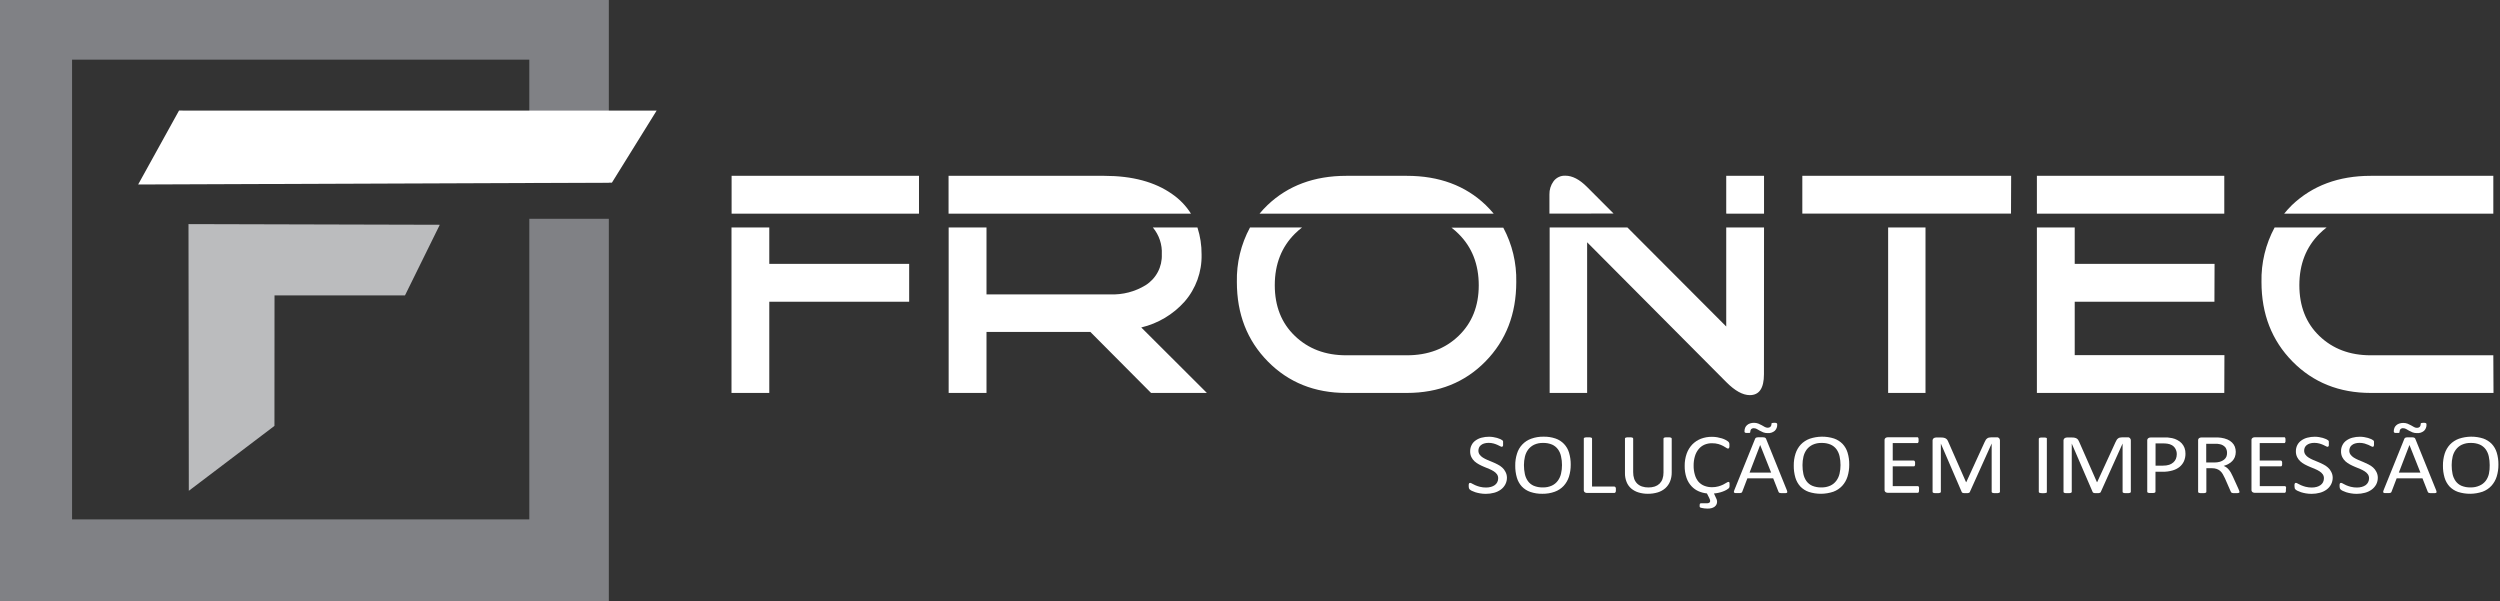 <svg xmlns="http://www.w3.org/2000/svg" width="291" height="70" viewBox="0 0 291 70" fill="none"><rect x="0" y="0" width="291" height="70" fill="#333333" stroke="none"/><path fill-rule="evenodd" clip-rule="evenodd" d="M0 0H70.868V21.295H61.612V6.943H8.388V60.456H61.612V25.468H70.868V70H0V0Z" fill="#808185"></path><path fill-rule="evenodd" clip-rule="evenodd" d="M21.941 26.085L21.978 57.13L31.946 49.574L31.954 34.383H47.141L51.191 26.163L21.941 26.085Z" fill="#BBBCBE"></path><path fill-rule="evenodd" clip-rule="evenodd" d="M20.838 12.87L16.08 21.476L71.227 21.262L76.433 12.874L20.838 12.87Z" fill="white"></path><path d="M265.875 24.871C266.16 24.522 266.463 24.188 266.784 23.871C269.166 21.605 272.218 20.47 275.942 20.467H290.223V24.871H265.875ZM290.244 45.738H275.962C272.286 45.738 269.246 44.517 266.842 42.075C264.438 39.633 263.237 36.55 263.237 32.827C263.187 30.615 263.713 28.428 264.764 26.48H270.814C270.524 26.703 270.249 26.943 269.991 27.201C268.427 28.756 267.645 30.755 267.645 33.197C267.645 35.639 268.418 37.607 269.966 39.099C271.533 40.606 273.525 41.357 275.942 41.355H290.223L290.244 45.738ZM237.094 24.871V20.467H258.907V24.871H237.094ZM258.907 45.738H237.094V26.48H241.497V41.334H258.923L258.907 45.738ZM257.759 35.119H237.122V30.716H257.775L257.759 35.119ZM224.129 26.476V45.734H219.779V26.48L224.129 26.476ZM234.081 24.867H209.79V20.467H234.097L234.081 24.867ZM200.933 24.867V20.467H205.333V24.871L200.933 24.867ZM180.354 24.867V22.636C180.34 22.086 180.508 21.546 180.832 21.101C180.989 20.889 181.197 20.718 181.436 20.605C181.675 20.491 181.938 20.438 182.202 20.451C183.026 20.451 183.849 20.883 184.717 21.747L187.82 24.855L180.354 24.867ZM205.324 43.553C205.324 45.199 204.773 45.993 203.678 45.993C202.855 45.993 201.943 45.488 200.941 44.478L184.742 28.201V45.738H180.379V26.48H189.434L200.933 38.005V26.48H205.333L205.324 43.553ZM146.61 24.871C146.9 24.52 147.211 24.186 147.54 23.871C149.922 21.605 152.974 20.47 156.697 20.467H163.764C167.515 20.467 170.574 21.602 172.942 23.871C173.268 24.188 173.577 24.522 173.868 24.871H146.61ZM176.494 32.827C176.494 36.553 175.298 39.636 172.905 42.075C170.512 44.514 167.465 45.735 163.764 45.738H156.697C153.023 45.738 149.983 44.517 147.577 42.075C145.171 39.633 143.969 36.55 143.972 32.827C143.922 30.615 144.448 28.428 145.499 26.48H151.553C151.264 26.704 150.989 26.944 150.73 27.201C149.166 28.756 148.384 30.755 148.384 33.197C148.384 35.639 149.163 37.607 150.721 39.099C152.288 40.606 154.28 41.357 156.697 41.355H163.764C166.209 41.355 168.213 40.603 169.777 39.099C171.341 37.596 172.124 35.635 172.127 33.218C172.127 30.773 171.344 28.774 169.777 27.221C169.519 26.963 169.244 26.722 168.954 26.501H174.983C176.024 28.444 176.544 30.623 176.494 32.827ZM114.828 26.48V45.738H110.424V26.48H114.828ZM129.233 24.871H110.412V20.467H128.542C131.799 20.467 134.426 21.171 136.423 22.579C137.308 23.184 138.059 23.964 138.629 24.871H129.233ZM140.481 45.738H133.983L126.916 38.634H111.182V34.267H129.233C130.681 34.325 132.113 33.953 133.349 33.197C133.951 32.818 134.443 32.286 134.774 31.656C135.105 31.026 135.264 30.32 135.234 29.608C135.296 28.471 134.924 27.353 134.193 26.48H139.383C139.711 27.499 139.874 28.563 139.864 29.633C139.91 31.646 139.201 33.603 137.876 35.119C136.544 36.609 134.787 37.655 132.843 38.116L140.481 45.738ZM89.545 26.48V45.738H85.146V26.48H89.545ZM106.971 24.871H85.158V20.467H106.971V24.871ZM105.827 35.119H85.17V30.716H105.827V35.119Z" fill="white"></path><path d="M175.407 55.562C175.416 55.848 175.351 56.132 175.218 56.385C175.093 56.622 174.916 56.828 174.7 56.986C174.464 57.157 174.199 57.283 173.918 57.357C173.602 57.443 173.277 57.486 172.95 57.484C172.725 57.485 172.501 57.466 172.28 57.427C172.091 57.396 171.906 57.352 171.724 57.295C171.583 57.249 171.446 57.194 171.312 57.13C171.231 57.091 171.155 57.041 171.086 56.982C171.041 56.941 171.008 56.889 170.991 56.83C170.967 56.75 170.956 56.666 170.958 56.583C170.954 56.523 170.954 56.462 170.958 56.402C170.963 56.362 170.974 56.323 170.991 56.286C170.996 56.273 171.004 56.26 171.014 56.25C171.024 56.239 171.036 56.231 171.049 56.225C171.073 56.211 171.1 56.204 171.127 56.204C171.206 56.215 171.281 56.245 171.345 56.291C171.463 56.36 171.586 56.422 171.712 56.476C171.886 56.551 172.067 56.613 172.251 56.661C172.489 56.722 172.734 56.751 172.979 56.748C173.172 56.75 173.365 56.725 173.551 56.673C173.711 56.63 173.861 56.559 173.996 56.464C174.117 56.376 174.216 56.26 174.284 56.126C174.355 55.986 174.39 55.83 174.387 55.673C174.391 55.506 174.342 55.342 174.247 55.204C174.147 55.067 174.021 54.951 173.876 54.862C173.712 54.757 173.538 54.666 173.358 54.591L172.757 54.344C172.551 54.258 172.345 54.163 172.16 54.06C171.973 53.959 171.797 53.838 171.637 53.698C171.485 53.557 171.359 53.39 171.267 53.204C171.168 52.993 171.12 52.762 171.127 52.529C171.122 52.279 171.178 52.031 171.292 51.809C171.397 51.596 171.554 51.414 171.749 51.278C171.958 51.126 172.194 51.014 172.444 50.949C172.73 50.873 173.025 50.835 173.321 50.837C173.482 50.837 173.643 50.85 173.802 50.874C173.957 50.898 174.109 50.931 174.259 50.973C174.39 51.011 174.518 51.058 174.642 51.113C174.721 51.147 174.795 51.19 174.864 51.241C174.891 51.262 174.914 51.287 174.934 51.315C174.946 51.337 174.954 51.36 174.959 51.385C174.964 51.419 174.964 51.453 174.959 51.488C174.962 51.538 174.962 51.589 174.959 51.64C174.959 51.702 174.959 51.755 174.959 51.8C174.959 51.846 174.959 51.887 174.934 51.916C174.926 51.944 174.909 51.968 174.885 51.986C174.865 52.002 174.84 52.011 174.815 52.01C174.746 52 174.681 51.976 174.621 51.94C174.535 51.895 174.428 51.842 174.3 51.784C174.155 51.719 174.005 51.665 173.852 51.623C173.663 51.572 173.467 51.547 173.271 51.549C173.093 51.546 172.915 51.571 172.745 51.623C172.611 51.663 172.487 51.729 172.378 51.817C172.282 51.891 172.207 51.989 172.16 52.101C172.11 52.211 172.085 52.33 172.086 52.451C172.081 52.615 172.13 52.777 172.226 52.912C172.326 53.05 172.452 53.167 172.596 53.257C172.765 53.362 172.941 53.455 173.123 53.533L173.728 53.784C173.93 53.867 174.14 53.961 174.329 54.064C174.521 54.158 174.698 54.279 174.856 54.422C175.012 54.559 175.139 54.725 175.23 54.912C175.34 55.112 175.4 55.334 175.407 55.562Z" fill="white"></path><path d="M182.832 54.076C182.838 54.555 182.769 55.031 182.626 55.488C182.5 55.885 182.29 56.25 182.009 56.558C181.723 56.862 181.369 57.095 180.976 57.237C180.513 57.404 180.023 57.485 179.531 57.476C179.053 57.486 178.577 57.412 178.124 57.258C177.75 57.13 177.413 56.914 177.14 56.628C176.872 56.334 176.675 55.982 176.564 55.599C176.43 55.141 176.367 54.665 176.375 54.187C176.367 53.717 176.437 53.248 176.58 52.8C176.7 52.403 176.911 52.039 177.197 51.738C177.483 51.437 177.836 51.207 178.227 51.068C178.689 50.9 179.179 50.819 179.671 50.829C180.144 50.819 180.615 50.891 181.062 51.043C181.437 51.171 181.776 51.388 182.05 51.674C182.323 51.961 182.524 52.309 182.635 52.689C182.771 53.139 182.838 53.607 182.832 54.076ZM181.816 54.138C181.818 53.795 181.781 53.452 181.704 53.117C181.645 52.82 181.521 52.539 181.342 52.294C181.167 52.059 180.935 51.872 180.667 51.751C180.335 51.613 179.977 51.547 179.618 51.557C179.257 51.546 178.897 51.618 178.568 51.767C178.299 51.898 178.063 52.089 177.881 52.327C177.699 52.572 177.57 52.852 177.502 53.15C177.426 53.471 177.387 53.8 177.387 54.13C177.385 54.482 177.421 54.834 177.494 55.179C177.555 55.476 177.677 55.756 177.852 56.002C178.023 56.239 178.255 56.426 178.523 56.542C178.858 56.68 179.218 56.746 179.581 56.735C179.945 56.747 180.307 56.675 180.638 56.525C180.913 56.397 181.151 56.201 181.33 55.957C181.509 55.711 181.637 55.431 181.704 55.134C181.78 54.807 181.818 54.473 181.816 54.138Z" fill="white"></path><path d="M188.088 57.007C188.093 57.061 188.093 57.117 188.088 57.171C188.081 57.211 188.069 57.25 188.051 57.286C188.037 57.315 188.016 57.339 187.989 57.356C187.964 57.373 187.933 57.382 187.903 57.381H184.713C184.626 57.38 184.542 57.353 184.47 57.303C184.43 57.271 184.398 57.23 184.378 57.182C184.357 57.135 184.35 57.083 184.355 57.031V51.055C184.354 51.043 184.355 51.03 184.358 51.018C184.362 51.006 184.368 50.995 184.376 50.985C184.396 50.962 184.423 50.944 184.454 50.936C184.504 50.922 184.555 50.912 184.606 50.907C184.681 50.902 184.757 50.902 184.832 50.907C184.911 50.902 184.989 50.902 185.067 50.907C185.117 50.913 185.167 50.923 185.215 50.936C185.246 50.944 185.273 50.962 185.293 50.985C185.307 51.006 185.315 51.03 185.314 51.055V56.636H187.903C187.933 56.635 187.963 56.642 187.99 56.657C188.016 56.673 188.037 56.695 188.051 56.723C188.069 56.757 188.082 56.795 188.088 56.834C188.093 56.891 188.093 56.949 188.088 57.007Z" fill="white"></path><path d="M194.587 54.994C194.592 55.353 194.527 55.71 194.393 56.044C194.271 56.342 194.084 56.609 193.846 56.825C193.592 57.047 193.295 57.212 192.973 57.311C192.596 57.425 192.203 57.48 191.809 57.476C191.439 57.479 191.071 57.427 190.718 57.319C190.409 57.226 190.122 57.071 189.874 56.863C189.636 56.657 189.451 56.398 189.335 56.105C189.202 55.773 189.138 55.417 189.146 55.06V51.055C189.144 51.043 189.145 51.03 189.149 51.018C189.152 51.006 189.158 50.995 189.166 50.985C189.187 50.962 189.214 50.944 189.244 50.936C189.292 50.922 189.34 50.913 189.389 50.907C189.467 50.902 189.545 50.902 189.623 50.907C189.7 50.902 189.777 50.902 189.854 50.907C189.904 50.912 189.953 50.922 190.002 50.936C190.03 50.946 190.056 50.962 190.076 50.985C190.093 51.005 190.102 51.03 190.101 51.055V54.957C190.096 55.222 190.136 55.487 190.22 55.739C190.295 55.948 190.416 56.138 190.574 56.295C190.734 56.445 190.925 56.559 191.134 56.628C191.371 56.705 191.62 56.743 191.87 56.739C192.123 56.744 192.374 56.708 192.615 56.632C192.82 56.563 193.009 56.451 193.167 56.303C193.32 56.149 193.438 55.964 193.512 55.76C193.596 55.515 193.636 55.257 193.632 54.998V51.055C193.631 51.03 193.639 51.005 193.656 50.985C193.675 50.961 193.701 50.943 193.731 50.936C193.779 50.923 193.829 50.913 193.879 50.907C193.957 50.902 194.035 50.902 194.113 50.907C194.189 50.902 194.264 50.902 194.34 50.907C194.388 50.912 194.437 50.922 194.484 50.936C194.514 50.945 194.541 50.962 194.562 50.985C194.579 51.005 194.588 51.03 194.587 51.055V54.994Z" fill="white"></path><path d="M199.645 57.748C199.713 57.867 199.771 57.993 199.818 58.122C199.849 58.211 199.866 58.304 199.867 58.398C199.87 58.515 199.843 58.631 199.789 58.735C199.737 58.835 199.662 58.921 199.571 58.986C199.466 59.06 199.349 59.114 199.225 59.147C199.077 59.185 198.925 59.203 198.772 59.2C198.65 59.2 198.528 59.193 198.406 59.18L198.106 59.13C198.045 59.12 197.986 59.105 197.929 59.085C197.903 59.076 197.882 59.058 197.867 59.036C197.854 59.012 197.844 58.987 197.838 58.962C197.835 58.922 197.835 58.882 197.838 58.842C197.832 58.77 197.845 58.698 197.875 58.632C197.889 58.615 197.908 58.601 197.929 58.593C197.949 58.584 197.972 58.581 197.994 58.583H198.682C198.781 58.589 198.88 58.564 198.966 58.513C198.998 58.491 199.025 58.461 199.042 58.425C199.059 58.39 199.067 58.351 199.065 58.311C199.063 58.256 199.052 58.202 199.032 58.151C199.009 58.08 198.98 58.011 198.945 57.945L198.686 57.435C198.356 57.402 198.032 57.318 197.727 57.188C197.416 57.053 197.135 56.855 196.904 56.608C196.636 56.325 196.434 55.988 196.311 55.62C196.16 55.175 196.088 54.707 196.097 54.237C196.09 53.75 196.168 53.265 196.328 52.805C196.469 52.408 196.69 52.045 196.978 51.739C197.262 51.448 197.604 51.221 197.982 51.072C198.395 50.916 198.833 50.839 199.274 50.846C199.477 50.845 199.68 50.862 199.879 50.895C200.064 50.929 200.247 50.973 200.427 51.027C200.582 51.075 200.732 51.137 200.875 51.212C200.972 51.26 201.063 51.318 201.147 51.385C201.184 51.414 201.216 51.449 201.242 51.487C201.259 51.513 201.272 51.54 201.279 51.57L201.303 51.681C201.303 51.726 201.303 51.776 201.303 51.837C201.308 51.894 201.308 51.95 201.303 52.006C201.296 52.047 201.285 52.087 201.271 52.126C201.257 52.152 201.239 52.176 201.217 52.195C201.195 52.209 201.169 52.216 201.143 52.216C201.062 52.205 200.986 52.171 200.925 52.117C200.83 52.056 200.711 51.981 200.563 51.903C200.391 51.816 200.212 51.744 200.028 51.689C199.781 51.62 199.526 51.588 199.27 51.594C198.971 51.589 198.674 51.647 198.398 51.763C198.137 51.877 197.908 52.05 197.727 52.27C197.529 52.512 197.38 52.792 197.291 53.093C197.186 53.451 197.134 53.822 197.138 54.196C197.132 54.562 197.182 54.927 197.287 55.278C197.367 55.568 197.507 55.837 197.698 56.068C197.883 56.279 198.116 56.443 198.377 56.546C198.667 56.66 198.976 56.716 199.287 56.71C199.534 56.713 199.781 56.681 200.019 56.616C200.212 56.563 200.399 56.493 200.579 56.406C200.731 56.324 200.859 56.254 200.958 56.192C201.023 56.139 201.101 56.107 201.184 56.097C201.206 56.092 201.228 56.092 201.25 56.097C201.261 56.103 201.271 56.111 201.278 56.121C201.286 56.131 201.292 56.143 201.295 56.155C201.309 56.193 201.318 56.233 201.32 56.274C201.325 56.337 201.325 56.4 201.32 56.463C201.32 56.517 201.32 56.562 201.32 56.603C201.318 56.638 201.311 56.673 201.299 56.706C201.292 56.734 201.281 56.76 201.266 56.784C201.244 56.817 201.216 56.846 201.184 56.871C201.112 56.928 201.035 56.979 200.954 57.023C200.815 57.102 200.669 57.169 200.517 57.221C200.35 57.284 200.178 57.333 200.003 57.369C199.839 57.405 199.672 57.428 199.505 57.439L199.645 57.748Z" fill="white"></path><path d="M207.996 57.077C208.021 57.132 208.037 57.192 208.041 57.254C208.043 57.273 208.041 57.292 208.034 57.31C208.026 57.328 208.015 57.344 208 57.356C207.955 57.383 207.904 57.398 207.852 57.398C207.76 57.403 207.668 57.403 207.576 57.398H207.3C207.247 57.396 207.195 57.388 207.144 57.373C207.113 57.365 207.086 57.347 207.065 57.324C207.045 57.302 207.03 57.277 207.02 57.249L206.399 55.677H203.394L202.802 57.229C202.794 57.258 202.78 57.284 202.76 57.307C202.737 57.331 202.709 57.351 202.678 57.365C202.629 57.381 202.578 57.391 202.526 57.394C202.442 57.399 202.358 57.399 202.275 57.394C202.186 57.399 202.096 57.399 202.007 57.394C201.956 57.391 201.906 57.374 201.863 57.344C201.849 57.332 201.837 57.316 201.83 57.298C201.823 57.28 201.82 57.261 201.822 57.241C201.831 57.18 201.847 57.121 201.871 57.064L204.296 51.068C204.307 51.035 204.327 51.005 204.353 50.981C204.384 50.954 204.421 50.934 204.46 50.924C204.518 50.909 204.578 50.901 204.637 50.899C204.729 50.894 204.821 50.894 204.913 50.899C205.032 50.899 205.131 50.899 205.209 50.899C205.273 50.901 205.336 50.91 205.399 50.924C205.44 50.934 205.478 50.954 205.51 50.981C205.539 51.007 205.56 51.039 205.571 51.076L207.996 57.077ZM206.197 49.327C206.197 49.286 206.222 49.257 206.275 49.24C206.363 49.22 206.453 49.212 206.543 49.216C206.633 49.206 206.723 49.221 206.806 49.257C206.847 49.282 206.868 49.335 206.868 49.417C206.875 49.553 206.853 49.688 206.803 49.815C206.754 49.941 206.677 50.056 206.58 50.15C206.35 50.341 206.055 50.436 205.757 50.413C205.581 50.417 205.407 50.388 205.242 50.327C205.101 50.27 204.964 50.204 204.831 50.129C204.711 50.055 204.596 49.993 204.489 49.932C204.386 49.875 204.27 49.845 204.152 49.845C204.091 49.84 204.03 49.849 203.973 49.87C203.916 49.892 203.865 49.925 203.822 49.969C203.756 50.068 203.723 50.187 203.728 50.306C203.727 50.328 203.718 50.349 203.703 50.364C203.682 50.379 203.658 50.39 203.633 50.397H203.526H203.382C203.292 50.405 203.202 50.392 203.119 50.36C203.096 50.34 203.079 50.315 203.068 50.287C203.057 50.259 203.053 50.229 203.057 50.199C203.058 50.059 203.084 49.919 203.135 49.788C203.185 49.669 203.263 49.563 203.361 49.479C203.462 49.391 203.579 49.325 203.707 49.286C203.853 49.238 204.006 49.215 204.16 49.216C204.334 49.213 204.507 49.244 204.67 49.306C204.812 49.362 204.949 49.428 205.082 49.504L205.419 49.697C205.523 49.756 205.641 49.788 205.761 49.788C205.873 49.793 205.983 49.757 206.069 49.685C206.115 49.638 206.15 49.581 206.172 49.52C206.194 49.458 206.202 49.392 206.197 49.327ZM204.884 51.796L203.649 55.011H206.16L204.884 51.796Z" fill="white"></path><path d="M215.252 54.076C215.257 54.555 215.188 55.031 215.046 55.488C214.92 55.885 214.709 56.25 214.428 56.558C214.143 56.861 213.791 57.094 213.4 57.237C212.474 57.548 211.473 57.556 210.543 57.258C210.17 57.128 209.833 56.913 209.56 56.628C209.293 56.333 209.096 55.981 208.983 55.599C208.85 55.141 208.786 54.665 208.794 54.188C208.787 53.717 208.856 53.249 209 52.8C209.126 52.406 209.336 52.043 209.617 51.739C209.907 51.44 210.26 51.211 210.65 51.068C211.569 50.758 212.562 50.749 213.486 51.043C213.859 51.174 214.196 51.388 214.474 51.669C214.745 51.959 214.946 52.308 215.058 52.689C215.193 53.139 215.258 53.607 215.252 54.076ZM214.235 54.138C214.237 53.795 214.201 53.453 214.128 53.117C214.065 52.821 213.942 52.541 213.766 52.294C213.59 52.058 213.356 51.871 213.087 51.751C212.755 51.613 212.397 51.547 212.037 51.558C211.677 51.546 211.319 51.618 210.992 51.767C210.72 51.897 210.483 52.089 210.3 52.327C210.12 52.573 209.991 52.853 209.922 53.15C209.847 53.471 209.809 53.8 209.811 54.13C209.807 54.482 209.842 54.834 209.914 55.179C209.976 55.475 210.098 55.755 210.272 56.002C210.443 56.239 210.675 56.425 210.942 56.542C211.277 56.68 211.638 56.746 212 56.735C212.364 56.747 212.726 56.675 213.058 56.525C213.332 56.397 213.57 56.201 213.749 55.957C213.93 55.712 214.058 55.432 214.124 55.134C214.2 54.808 214.237 54.473 214.235 54.138Z" fill="white"></path><path d="M223.372 57.027C223.372 57.085 223.372 57.138 223.372 57.184C223.367 57.223 223.352 57.261 223.331 57.295C223.315 57.32 223.294 57.343 223.269 57.361C223.242 57.367 223.214 57.367 223.187 57.361H219.721C219.634 57.359 219.55 57.332 219.478 57.282C219.438 57.251 219.406 57.209 219.386 57.161C219.366 57.114 219.358 57.062 219.363 57.011V51.249C219.357 51.197 219.364 51.145 219.385 51.098C219.405 51.05 219.437 51.008 219.478 50.977C219.549 50.926 219.634 50.899 219.721 50.899H223.146C223.173 50.892 223.201 50.892 223.228 50.899C223.255 50.912 223.276 50.936 223.285 50.965C223.304 50.999 223.317 51.037 223.323 51.076C223.327 51.131 223.327 51.186 223.323 51.24C223.327 51.294 223.327 51.348 223.323 51.401C223.317 51.439 223.304 51.475 223.285 51.508C223.273 51.535 223.253 51.558 223.228 51.574C223.201 51.581 223.173 51.581 223.146 51.574H220.314V53.603H222.738C222.766 53.601 222.793 53.608 222.816 53.623C222.841 53.64 222.862 53.661 222.878 53.685C222.897 53.72 222.91 53.757 222.915 53.796C222.92 53.851 222.92 53.906 222.915 53.961C222.92 54.012 222.92 54.063 222.915 54.113C222.909 54.151 222.897 54.187 222.878 54.22C222.863 54.245 222.842 54.264 222.816 54.278C222.791 54.285 222.764 54.285 222.738 54.278H220.314V56.587H223.195C223.222 56.581 223.25 56.581 223.277 56.587C223.303 56.602 223.324 56.623 223.339 56.648C223.361 56.682 223.375 56.72 223.38 56.76C223.368 56.904 223.372 56.957 223.372 57.027Z" fill="white"></path><path d="M232.793 57.25C232.794 57.275 232.785 57.3 232.768 57.32C232.747 57.344 232.718 57.361 232.686 57.369L232.542 57.398C232.464 57.403 232.385 57.403 232.307 57.398C232.232 57.403 232.156 57.403 232.081 57.398L231.933 57.369C231.902 57.361 231.874 57.344 231.854 57.32C231.838 57.3 231.829 57.275 231.83 57.25V51.627L229.286 57.274C229.275 57.297 229.259 57.318 229.241 57.336C229.213 57.355 229.183 57.368 229.15 57.377C229.105 57.391 229.058 57.399 229.01 57.402H228.817C228.75 57.407 228.682 57.407 228.615 57.402C228.568 57.399 228.521 57.391 228.475 57.377C228.444 57.367 228.415 57.352 228.389 57.332C228.371 57.318 228.357 57.3 228.348 57.278L225.915 51.632V57.25C225.916 57.275 225.907 57.3 225.891 57.32C225.869 57.344 225.84 57.361 225.808 57.369L225.66 57.398C225.582 57.403 225.504 57.403 225.426 57.398C225.349 57.403 225.272 57.403 225.195 57.398L225.047 57.369C225.017 57.362 224.991 57.344 224.973 57.32C224.959 57.299 224.952 57.274 224.952 57.25V51.315C224.947 51.258 224.955 51.202 224.977 51.149C224.998 51.097 225.032 51.05 225.076 51.014C225.157 50.955 225.255 50.923 225.356 50.924H225.944C226.051 50.922 226.157 50.931 226.261 50.953C226.345 50.971 226.426 51.003 226.5 51.047C226.567 51.091 226.626 51.147 226.673 51.212C226.72 51.285 226.759 51.364 226.788 51.446L228.846 56.122H228.875L231.015 51.446C231.051 51.357 231.096 51.271 231.151 51.191C231.195 51.127 231.251 51.071 231.315 51.027C231.372 50.983 231.438 50.952 231.509 50.936C231.591 50.915 231.675 50.905 231.76 50.907H232.377C232.43 50.901 232.484 50.901 232.538 50.907C232.585 50.922 232.63 50.946 232.669 50.977C232.707 51.011 232.737 51.053 232.756 51.101C232.782 51.156 232.795 51.217 232.793 51.278V57.25Z" fill="white"></path><path d="M238.254 57.249C238.261 57.272 238.261 57.297 238.254 57.319C238.234 57.343 238.207 57.36 238.176 57.369L238.028 57.398C237.875 57.414 237.72 57.414 237.567 57.398L237.415 57.369C237.384 57.36 237.357 57.343 237.337 57.319C237.323 57.299 237.316 57.274 237.316 57.249V51.076C237.315 51.05 237.324 51.025 237.341 51.006C237.363 50.982 237.392 50.965 237.423 50.957C237.473 50.943 237.524 50.933 237.575 50.928C237.649 50.923 237.724 50.923 237.798 50.928C237.874 50.923 237.951 50.923 238.028 50.928C238.078 50.933 238.128 50.943 238.176 50.957C238.207 50.965 238.234 50.982 238.254 51.006C238.261 51.029 238.261 51.053 238.254 51.076V57.249Z" fill="white"></path><path d="M248.029 57.25C248.03 57.275 248.021 57.3 248.004 57.32C247.985 57.344 247.957 57.361 247.926 57.369L247.778 57.398C247.701 57.403 247.624 57.403 247.548 57.398C247.472 57.403 247.397 57.403 247.321 57.398C247.27 57.391 247.219 57.381 247.169 57.369C247.139 57.361 247.111 57.343 247.091 57.32C247.077 57.299 247.07 57.274 247.07 57.25V51.627L244.527 57.274C244.515 57.298 244.498 57.319 244.477 57.336C244.45 57.355 244.419 57.369 244.387 57.377C244.343 57.391 244.297 57.399 244.251 57.402H244.058C243.99 57.407 243.923 57.407 243.856 57.402C243.808 57.4 243.761 57.391 243.716 57.377C243.685 57.367 243.655 57.352 243.629 57.332C243.611 57.318 243.597 57.3 243.588 57.278L241.152 51.632V57.25C241.153 57.275 241.144 57.3 241.127 57.32C241.107 57.344 241.08 57.361 241.049 57.369L240.901 57.398C240.821 57.403 240.742 57.403 240.662 57.398C240.585 57.403 240.508 57.403 240.432 57.398L240.288 57.369C240.258 57.362 240.232 57.344 240.213 57.32C240.198 57.3 240.191 57.275 240.193 57.25V51.315C240.187 51.258 240.196 51.202 240.217 51.149C240.239 51.097 240.273 51.05 240.316 51.014C240.397 50.954 240.495 50.922 240.596 50.924H241.181C241.287 50.922 241.393 50.931 241.498 50.953C241.582 50.971 241.662 51.003 241.736 51.047C241.802 51.091 241.859 51.147 241.905 51.212C241.954 51.285 241.994 51.364 242.024 51.446L244.082 56.122H244.111L246.255 51.446C246.291 51.357 246.337 51.271 246.391 51.191C246.435 51.128 246.489 51.072 246.552 51.027C246.61 50.982 246.677 50.951 246.749 50.936C246.83 50.915 246.913 50.905 246.996 50.907H247.618C247.671 50.901 247.725 50.901 247.778 50.907C247.825 50.922 247.868 50.946 247.906 50.977C247.943 51.012 247.974 51.054 247.996 51.101C248.019 51.157 248.031 51.217 248.029 51.278V57.25Z" fill="white"></path><path d="M254.388 52.813C254.392 53.114 254.331 53.413 254.211 53.689C254.092 53.946 253.916 54.173 253.697 54.352C253.452 54.543 253.173 54.683 252.873 54.764C252.499 54.87 252.11 54.92 251.721 54.912H250.898V57.237C250.899 57.263 250.89 57.288 250.873 57.307C250.852 57.33 250.825 57.347 250.795 57.356L250.651 57.385C250.573 57.39 250.494 57.39 250.416 57.385C250.34 57.39 250.263 57.39 250.186 57.385L250.038 57.356C250.007 57.348 249.98 57.331 249.959 57.307C249.944 57.287 249.937 57.262 249.939 57.237V51.294C249.933 51.241 249.94 51.187 249.96 51.137C249.98 51.087 250.012 51.044 250.054 51.01C250.129 50.952 250.222 50.921 250.318 50.924H251.881C252.038 50.924 252.186 50.924 252.33 50.924C252.5 50.94 252.669 50.964 252.836 50.998C253.045 51.042 253.246 51.115 253.433 51.216C253.628 51.312 253.804 51.443 253.952 51.603C254.093 51.757 254.203 51.938 254.277 52.134C254.357 52.351 254.395 52.581 254.388 52.813ZM253.376 52.883C253.383 52.652 253.326 52.424 253.211 52.224C253.115 52.051 252.972 51.909 252.799 51.813C252.644 51.727 252.473 51.671 252.297 51.648C252.131 51.624 251.963 51.611 251.795 51.611H250.906V54.2H251.77C252.016 54.206 252.26 54.173 252.495 54.101C252.672 54.041 252.835 53.947 252.976 53.825C253.105 53.712 253.206 53.572 253.273 53.414C253.34 53.245 253.375 53.065 253.376 52.883Z" fill="white"></path><path d="M260.673 57.249C260.679 57.272 260.679 57.297 260.673 57.319C260.654 57.344 260.628 57.361 260.599 57.369C260.548 57.386 260.495 57.395 260.442 57.398C260.353 57.403 260.264 57.403 260.175 57.398C260.097 57.403 260.018 57.403 259.94 57.398C259.89 57.395 259.84 57.385 259.792 57.369C259.758 57.355 259.728 57.333 259.705 57.303C259.681 57.274 259.663 57.24 259.652 57.204L258.985 55.681C258.913 55.519 258.832 55.361 258.742 55.208C258.665 55.068 258.565 54.941 258.446 54.834C258.326 54.726 258.186 54.642 258.034 54.587C257.853 54.525 257.662 54.496 257.471 54.5H256.82V57.249C256.821 57.275 256.812 57.3 256.796 57.319C256.774 57.342 256.747 57.359 256.717 57.369L256.573 57.398C256.495 57.403 256.417 57.403 256.339 57.398C256.262 57.403 256.185 57.403 256.108 57.398L255.96 57.369C255.93 57.36 255.903 57.343 255.882 57.319C255.867 57.3 255.859 57.275 255.861 57.249V51.273C255.856 51.222 255.863 51.171 255.882 51.123C255.901 51.076 255.933 51.034 255.972 51.002C256.043 50.951 256.128 50.923 256.215 50.924H257.75C257.937 50.924 258.089 50.924 258.207 50.924L258.532 50.953C258.787 50.988 259.036 51.056 259.273 51.154C259.474 51.239 259.656 51.361 259.812 51.512C259.956 51.65 260.067 51.817 260.138 52.002C260.278 52.388 260.278 52.81 260.138 53.196C260.073 53.363 259.976 53.517 259.854 53.648C259.727 53.786 259.578 53.901 259.413 53.99C259.231 54.09 259.04 54.172 258.841 54.233C259.073 54.324 259.277 54.475 259.434 54.669C259.523 54.776 259.603 54.89 259.673 55.011C259.747 55.142 259.821 55.286 259.895 55.451L260.541 56.875C260.594 56.994 260.627 57.077 260.644 57.126C260.659 57.166 260.668 57.207 260.673 57.249ZM259.228 52.722C259.233 52.494 259.167 52.269 259.039 52.08C258.875 51.886 258.65 51.754 258.401 51.706C258.297 51.679 258.191 51.663 258.084 51.656C257.969 51.656 257.816 51.656 257.627 51.656H256.804V53.834H257.742C257.963 53.837 258.183 53.809 258.397 53.751C258.572 53.701 258.736 53.617 258.878 53.504C258.996 53.413 259.089 53.294 259.15 53.158C259.206 53.017 259.233 52.866 259.228 52.714V52.722Z" fill="white"></path><path d="M266.081 57.027C266.081 57.085 266.081 57.138 266.081 57.184C266.075 57.223 266.061 57.261 266.04 57.295C266.023 57.32 266.002 57.343 265.978 57.361C265.951 57.367 265.923 57.367 265.895 57.361H262.43C262.343 57.359 262.259 57.332 262.187 57.282C262.147 57.251 262.115 57.209 262.094 57.161C262.074 57.114 262.067 57.062 262.072 57.011V51.249C262.066 51.197 262.073 51.145 262.093 51.098C262.114 51.05 262.146 51.008 262.187 50.977C262.258 50.926 262.343 50.899 262.43 50.899H265.854C265.881 50.892 265.91 50.892 265.937 50.899C265.964 50.912 265.984 50.936 265.994 50.965C266.013 50.999 266.025 51.037 266.031 51.076C266.036 51.131 266.036 51.186 266.031 51.24C266.036 51.294 266.036 51.348 266.031 51.401C266.025 51.439 266.013 51.475 265.994 51.508C265.982 51.535 265.962 51.558 265.937 51.574C265.91 51.581 265.881 51.581 265.854 51.574H263.031V53.603H265.463C265.491 53.601 265.518 53.609 265.541 53.623C265.566 53.64 265.587 53.661 265.603 53.685C265.622 53.72 265.635 53.757 265.64 53.796C265.645 53.851 265.645 53.906 265.64 53.961C265.645 54.012 265.645 54.063 265.64 54.113C265.634 54.151 265.622 54.187 265.603 54.22C265.588 54.245 265.567 54.264 265.541 54.278C265.516 54.284 265.489 54.284 265.463 54.278H263.039V56.587H265.92C265.947 56.581 265.975 56.581 266.002 56.587C266.028 56.602 266.049 56.623 266.064 56.648C266.086 56.682 266.1 56.72 266.105 56.76C266.077 56.904 266.081 56.957 266.081 57.027Z" fill="white"></path><path d="M271.526 55.562C271.534 55.848 271.469 56.132 271.336 56.385C271.211 56.622 271.034 56.828 270.818 56.986C270.583 57.157 270.317 57.283 270.036 57.357C269.721 57.442 269.395 57.485 269.069 57.484C268.842 57.485 268.617 57.466 268.394 57.427C268.207 57.395 268.023 57.351 267.842 57.295C267.702 57.249 267.564 57.194 267.431 57.13C267.349 57.091 267.273 57.041 267.204 56.982C267.158 56.942 267.123 56.889 267.105 56.83C267.085 56.749 267.076 56.666 267.077 56.583C267.072 56.523 267.072 56.462 267.077 56.402C267.081 56.362 267.092 56.323 267.11 56.286C267.119 56.26 267.138 56.238 267.163 56.225C267.187 56.212 267.214 56.205 267.241 56.204C267.321 56.214 267.398 56.244 267.463 56.291C267.582 56.36 267.704 56.422 267.83 56.476C268.005 56.551 268.185 56.613 268.369 56.661C268.607 56.722 268.852 56.751 269.097 56.748C269.291 56.749 269.483 56.724 269.67 56.673C269.829 56.63 269.979 56.559 270.114 56.464C270.236 56.376 270.334 56.26 270.402 56.126C270.471 55.985 270.507 55.83 270.505 55.673C270.509 55.506 270.46 55.342 270.365 55.204C270.265 55.067 270.139 54.951 269.995 54.862C269.829 54.756 269.654 54.666 269.472 54.591L268.875 54.344C268.669 54.258 268.464 54.163 268.274 54.06C268.088 53.96 267.913 53.839 267.756 53.698C267.603 53.557 267.477 53.39 267.385 53.204C267.285 52.993 267.235 52.762 267.241 52.529C267.238 52.279 267.294 52.032 267.406 51.809C267.514 51.597 267.672 51.415 267.867 51.278C268.076 51.126 268.312 51.014 268.562 50.949C268.848 50.873 269.143 50.835 269.439 50.837C269.6 50.838 269.761 50.85 269.921 50.874C270.075 50.898 270.227 50.931 270.377 50.973C270.508 51.011 270.636 51.058 270.76 51.113C270.839 51.147 270.914 51.19 270.982 51.241C271.009 51.261 271.032 51.286 271.048 51.315C271.062 51.336 271.072 51.36 271.077 51.385C271.08 51.419 271.08 51.453 271.077 51.488C271.08 51.538 271.08 51.589 271.077 51.64C271.077 51.702 271.077 51.755 271.077 51.8C271.077 51.846 271.077 51.887 271.052 51.916C271.044 51.944 271.027 51.968 271.003 51.986C270.983 52.002 270.958 52.01 270.933 52.01C270.865 52 270.799 51.976 270.74 51.94C270.653 51.895 270.546 51.842 270.419 51.784C270.273 51.719 270.123 51.665 269.97 51.623C269.78 51.572 269.583 51.547 269.386 51.549C269.208 51.546 269.032 51.571 268.863 51.623C268.728 51.664 268.603 51.73 268.492 51.817C268.399 51.893 268.324 51.99 268.274 52.101C268.228 52.212 268.204 52.331 268.204 52.451C268.2 52.615 268.249 52.777 268.344 52.912C268.443 53.051 268.569 53.169 268.715 53.257C268.883 53.363 269.059 53.456 269.241 53.533L269.847 53.784C270.048 53.867 270.258 53.961 270.447 54.064C270.639 54.158 270.816 54.279 270.974 54.422C271.13 54.559 271.258 54.725 271.349 54.912C271.458 55.112 271.519 55.334 271.526 55.562Z" fill="white"></path><path d="M276.777 55.562C276.785 55.848 276.722 56.131 276.592 56.385C276.464 56.622 276.286 56.827 276.069 56.986C275.835 57.158 275.569 57.284 275.287 57.357C274.972 57.443 274.647 57.486 274.32 57.484C274.095 57.485 273.871 57.466 273.649 57.427C273.461 57.395 273.276 57.351 273.094 57.295C272.953 57.249 272.816 57.194 272.682 57.13C272.601 57.091 272.525 57.041 272.456 56.982C272.41 56.941 272.378 56.889 272.361 56.83C272.337 56.75 272.326 56.666 272.328 56.583C272.323 56.523 272.323 56.462 272.328 56.402C272.334 56.362 272.346 56.324 272.361 56.286C272.366 56.273 272.374 56.26 272.384 56.25C272.393 56.239 272.405 56.231 272.419 56.225C272.442 56.211 272.469 56.204 272.497 56.204C272.576 56.215 272.651 56.245 272.715 56.291C272.833 56.36 272.956 56.422 273.081 56.476C273.256 56.551 273.437 56.613 273.621 56.661C273.858 56.722 274.103 56.751 274.349 56.748C274.542 56.75 274.735 56.725 274.921 56.673C275.082 56.63 275.233 56.559 275.37 56.464C275.489 56.374 275.586 56.259 275.654 56.126C275.725 55.986 275.76 55.83 275.757 55.673C275.761 55.506 275.712 55.342 275.617 55.204C275.517 55.067 275.391 54.951 275.246 54.862C275.082 54.757 274.908 54.666 274.728 54.591L274.127 54.344C273.921 54.258 273.715 54.163 273.53 54.06C273.343 53.959 273.167 53.838 273.007 53.698C272.855 53.557 272.729 53.39 272.637 53.204C272.538 52.993 272.49 52.762 272.497 52.529C272.491 52.279 272.548 52.031 272.662 51.809C272.767 51.596 272.924 51.414 273.118 51.278C273.328 51.126 273.564 51.014 273.814 50.949C274.1 50.873 274.395 50.835 274.691 50.837C274.852 50.837 275.013 50.85 275.172 50.874C275.326 50.898 275.479 50.931 275.629 50.973C275.76 51.011 275.888 51.058 276.012 51.113C276.091 51.147 276.165 51.19 276.234 51.241C276.261 51.262 276.284 51.287 276.304 51.315C276.316 51.337 276.325 51.361 276.333 51.385C276.333 51.413 276.333 51.447 276.333 51.488C276.333 51.529 276.333 51.578 276.333 51.64C276.333 51.702 276.333 51.755 276.333 51.8C276.33 51.84 276.322 51.879 276.308 51.916C276.3 51.944 276.282 51.968 276.259 51.986C276.239 52.002 276.214 52.011 276.189 52.01C276.12 52 276.055 51.976 275.995 51.94L275.678 51.784C275.532 51.72 275.38 51.666 275.226 51.623C275.037 51.572 274.841 51.547 274.645 51.549C274.467 51.546 274.289 51.571 274.119 51.623C273.985 51.663 273.861 51.729 273.752 51.817C273.656 51.891 273.581 51.989 273.534 52.101C273.484 52.211 273.459 52.33 273.46 52.451C273.455 52.615 273.504 52.777 273.6 52.912C273.701 53.049 273.826 53.166 273.97 53.257C274.139 53.362 274.315 53.455 274.497 53.533L275.102 53.784C275.307 53.867 275.508 53.961 275.703 54.064C275.895 54.159 276.074 54.28 276.234 54.422C276.388 54.56 276.513 54.727 276.604 54.912C276.712 55.112 276.771 55.335 276.777 55.562Z" fill="white"></path><path d="M283.572 57.077C283.598 57.132 283.613 57.192 283.618 57.254C283.62 57.273 283.617 57.292 283.61 57.31C283.603 57.328 283.591 57.344 283.577 57.356C283.532 57.383 283.481 57.398 283.428 57.398C283.337 57.403 283.244 57.403 283.153 57.398H282.877C282.824 57.396 282.771 57.388 282.72 57.373C282.69 57.365 282.663 57.347 282.642 57.324C282.622 57.302 282.605 57.277 282.593 57.249L281.975 55.677H278.971L278.378 57.229C278.371 57.258 278.357 57.284 278.337 57.307C278.314 57.331 278.286 57.351 278.255 57.365C278.206 57.381 278.154 57.391 278.103 57.394C278.019 57.399 277.935 57.399 277.852 57.394C277.762 57.399 277.673 57.399 277.584 57.394C277.532 57.391 277.482 57.374 277.44 57.344C277.425 57.332 277.414 57.316 277.407 57.298C277.4 57.28 277.397 57.261 277.399 57.241C277.407 57.18 277.424 57.121 277.448 57.064L279.868 51.072C279.88 51.039 279.9 51.009 279.926 50.985C279.956 50.958 279.993 50.938 280.033 50.928C280.091 50.913 280.15 50.905 280.21 50.903C280.302 50.898 280.394 50.898 280.486 50.903C280.605 50.903 280.704 50.903 280.782 50.903C280.846 50.905 280.909 50.914 280.971 50.928C281.012 50.938 281.05 50.958 281.082 50.985C281.111 51.011 281.133 51.044 281.144 51.08L283.572 57.077ZM281.774 49.327C281.774 49.286 281.799 49.257 281.852 49.24C281.94 49.22 282.03 49.212 282.12 49.216C282.209 49.206 282.3 49.221 282.383 49.257C282.424 49.282 282.445 49.335 282.445 49.417C282.452 49.553 282.43 49.688 282.38 49.815C282.33 49.941 282.254 50.056 282.157 50.15C281.927 50.341 281.632 50.436 281.333 50.413C281.158 50.417 280.983 50.388 280.819 50.327C280.678 50.27 280.54 50.204 280.407 50.129L280.066 49.932C279.962 49.875 279.846 49.845 279.728 49.845C279.668 49.839 279.606 49.846 279.549 49.867C279.492 49.889 279.44 49.924 279.399 49.969C279.332 50.068 279.299 50.187 279.304 50.306C279.304 50.328 279.295 50.349 279.28 50.364C279.258 50.379 279.235 50.39 279.21 50.397H279.103H278.959C278.869 50.405 278.779 50.392 278.695 50.36C278.675 50.341 278.658 50.318 278.648 50.293C278.637 50.267 278.632 50.239 278.634 50.212C278.635 50.071 278.661 49.931 278.712 49.8C278.762 49.681 278.839 49.575 278.938 49.491C279.038 49.403 279.156 49.337 279.284 49.298C279.43 49.251 279.583 49.227 279.737 49.228C279.911 49.226 280.084 49.256 280.247 49.319C280.388 49.375 280.526 49.441 280.658 49.516L280.996 49.709C281.1 49.769 281.218 49.8 281.338 49.8C281.45 49.806 281.56 49.769 281.646 49.697C281.691 49.648 281.725 49.589 281.745 49.525C281.765 49.461 281.77 49.393 281.761 49.327H281.774ZM280.461 51.796L279.226 55.011H281.737L280.461 51.796Z" fill="white"></path><path d="M290.816 54.076C290.822 54.555 290.753 55.031 290.61 55.488C290.484 55.885 290.274 56.25 289.993 56.558C289.708 56.862 289.356 57.095 288.964 57.237C288.038 57.548 287.038 57.556 286.108 57.258C285.735 57.128 285.398 56.913 285.124 56.628C284.857 56.333 284.66 55.981 284.548 55.599C284.414 55.141 284.351 54.665 284.359 54.188C284.353 53.717 284.423 53.249 284.564 52.8C284.69 52.406 284.901 52.043 285.182 51.739C285.471 51.44 285.824 51.211 286.215 51.068C287.133 50.758 288.127 50.749 289.05 51.043C289.423 51.174 289.761 51.388 290.038 51.669C290.31 51.959 290.51 52.308 290.623 52.689C290.758 53.139 290.823 53.607 290.816 54.076ZM289.8 54.138C289.801 53.795 289.766 53.453 289.693 53.117C289.629 52.821 289.506 52.541 289.33 52.294C289.154 52.058 288.921 51.871 288.651 51.751C288.319 51.613 287.961 51.547 287.602 51.558C287.242 51.546 286.884 51.618 286.556 51.767C286.285 51.896 286.049 52.088 285.869 52.327C285.685 52.572 285.555 52.852 285.486 53.15C285.411 53.471 285.374 53.8 285.375 54.13C285.372 54.482 285.406 54.834 285.478 55.179C285.541 55.475 285.662 55.755 285.836 56.002C286.008 56.239 286.24 56.425 286.507 56.542C286.842 56.68 287.202 56.746 287.565 56.735C287.929 56.747 288.291 56.675 288.622 56.525C288.902 56.404 289.147 56.215 289.334 55.974C289.515 55.728 289.643 55.448 289.709 55.151C289.779 54.818 289.81 54.478 289.8 54.138Z" fill="white"></path></svg>